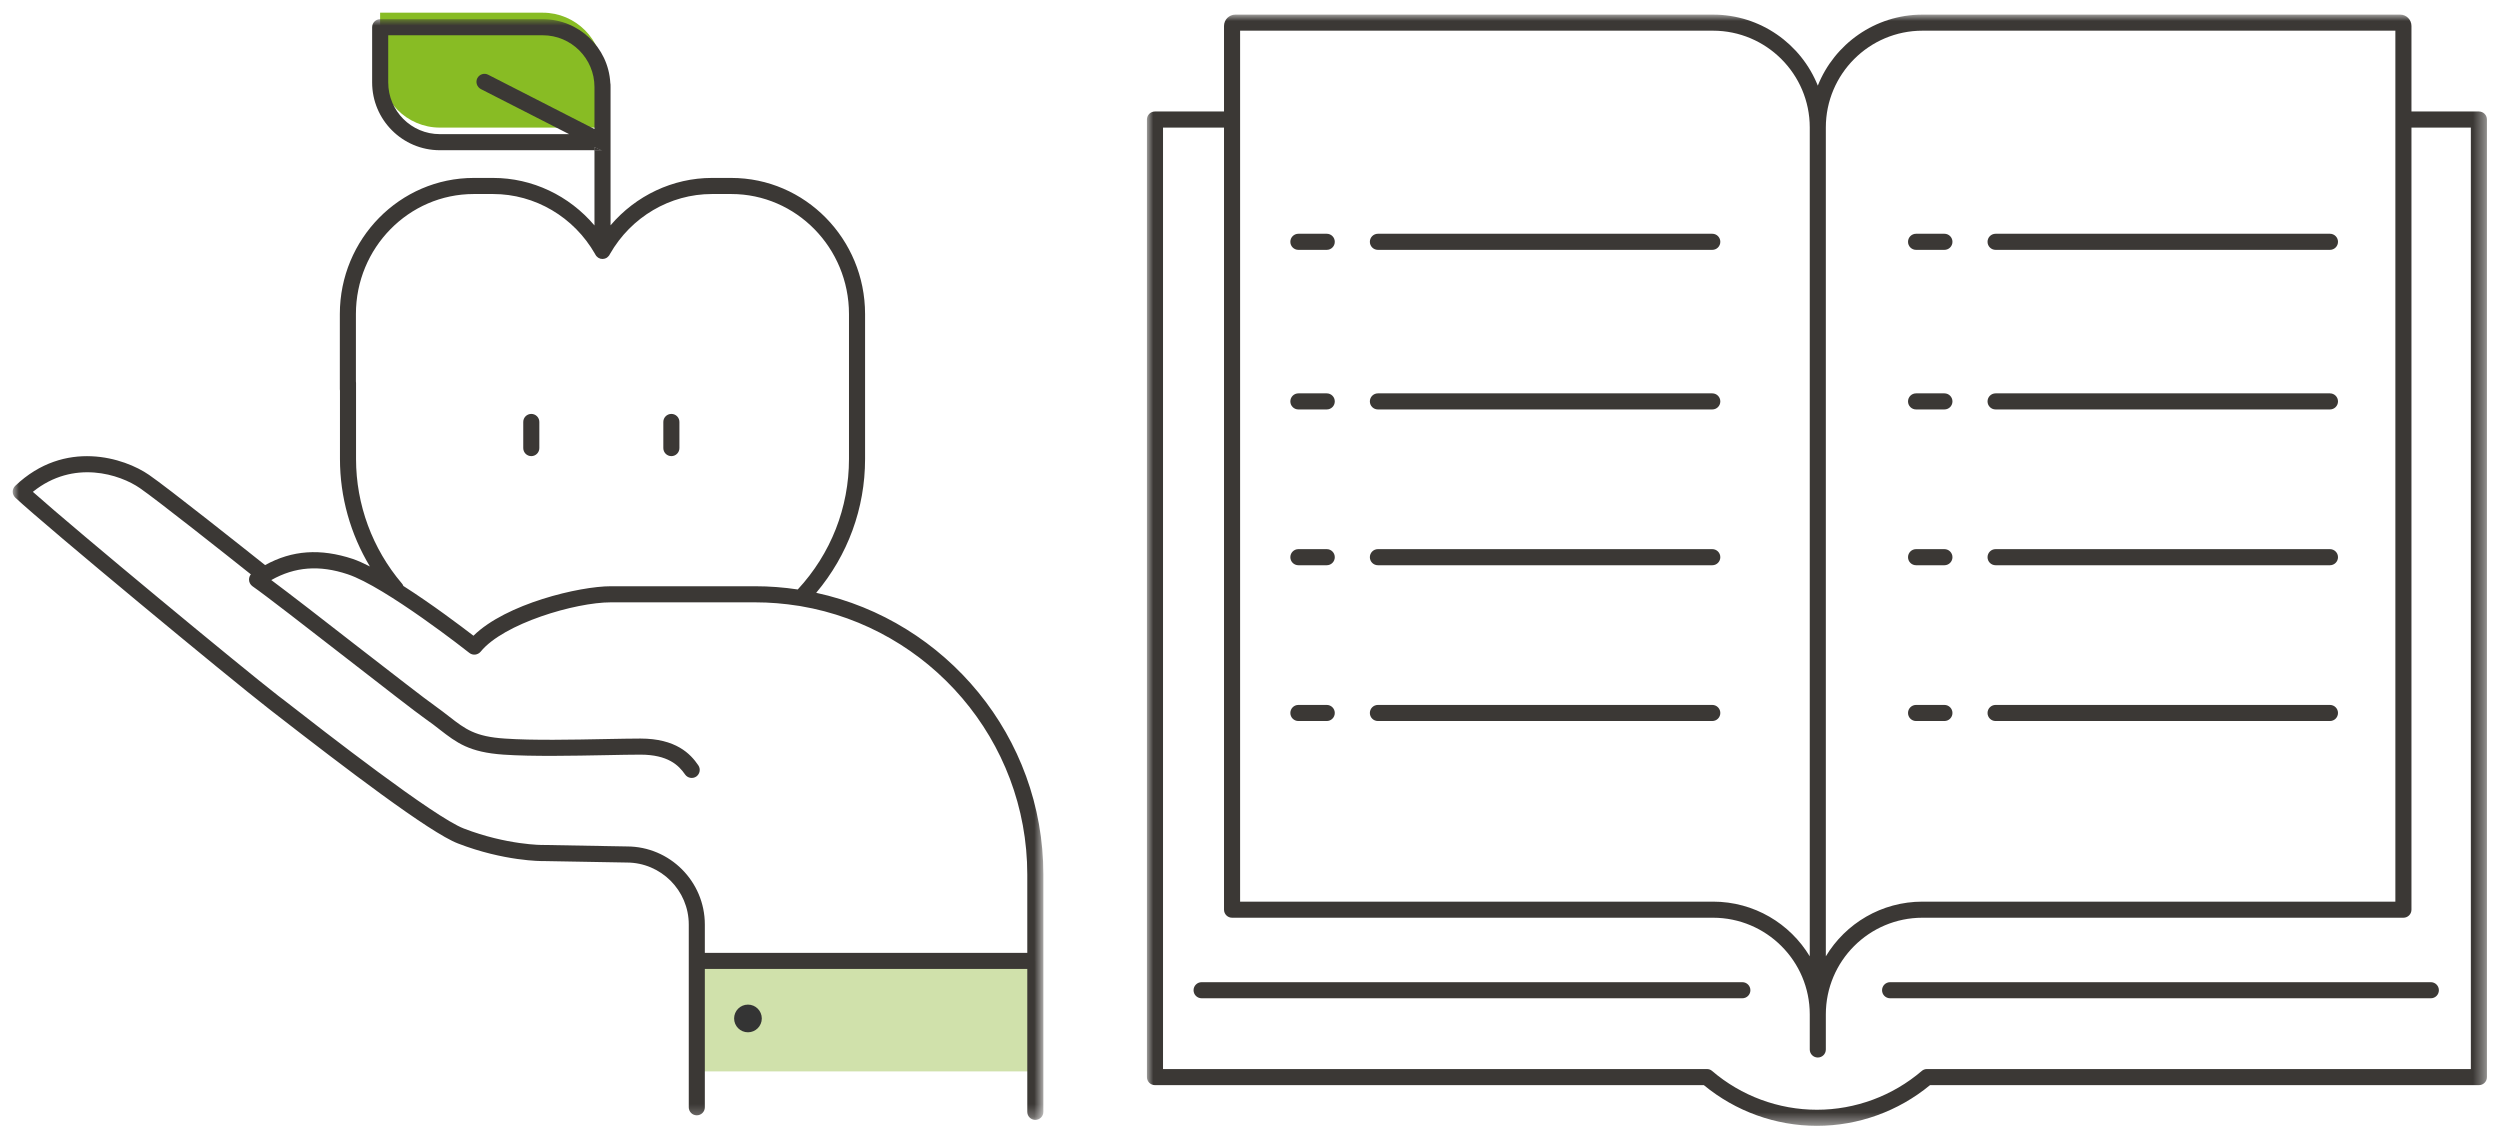 <?xml version="1.0" encoding="UTF-8"?>
<svg width="197px" height="90px" viewBox="0 0 197 90" version="1.1" xmlns="http://www.w3.org/2000/svg" xmlns:xlink="http://www.w3.org/1999/xlink">
    <title>Skola_om_dig_till_ett_nytt_yrke </title>
    <defs>
        <polygon id="path-1" points="0 0 81.217 0 81.217 86.736 0 86.736"></polygon>
        <polygon id="path-3" points="0 0 105.592 0 105.592 87.565 0 87.565"></polygon>
    </defs>
    <g id="Skola_om_dig_till_ett_nytt_yrke-" stroke="none" stroke-width="1" fill="none" fill-rule="evenodd">
        <g id="Group-59" transform="translate(1, 1)">
            <polygon id="Fill-1" fill="#D0E1AB" points="53.953 83.426 80.581 83.426 80.581 74.715 53.953 74.715"></polygon>
            <g id="Group-58">
                <path d="M57.939,80.345 C57.336,80.345 56.848,79.856 56.848,79.254 C56.848,78.651 57.336,78.163 57.939,78.163 C58.541,78.163 59.03,78.651 59.03,79.254 C59.03,79.856 58.541,80.345 57.939,80.345" id="Fill-2" fill="#343434"></path>
                <path d="M46.48,9.055 L33.661,9.055 C31.072,9.055 28.953,6.936 28.953,4.348 L28.953,0 L41.771,0 C44.361,0 46.48,2.119 46.48,4.707 L46.48,9.055 Z" id="Fill-4" fill="#88BC24"></path>
                <g id="Group-8" transform="translate(0, 0.512)">
                    <mask id="mask-2" fill="white">
                        <use xlink:href="#path-1"></use>
                    </mask>
                    <g id="Clip-7"></g>
                    <path d="M79.95,73.573 L54.541,73.573 L54.541,71.34 C54.541,67.947 51.782,65.188 48.4,65.188 L41.827,65.071 C41.769,65.081 38.932,65.081 35.548,63.775 C33.218,62.878 24.609,56.179 21.372,53.654 L20.923,53.313 C17.998,51.041 5.109,40.375 1.589,37.245 C4.808,34.651 8.473,35.88 10.023,36.952 C11.368,37.879 16.848,42.217 18.769,43.748 C18.671,43.865 18.623,44.011 18.623,44.167 C18.623,44.372 18.73,44.567 18.895,44.684 C19.803,45.308 23.283,48.009 26.344,50.388 C29.144,52.562 31.786,54.619 32.536,55.146 C32.955,55.438 33.316,55.711 33.647,55.975 C34.993,57.019 35.968,57.769 38.689,57.954 C40.959,58.11 44.178,58.042 46.761,57.994 C47.814,57.973 48.75,57.954 49.461,57.954 C51.636,57.954 52.484,58.792 52.981,59.514 C53.186,59.806 53.576,59.875 53.868,59.68 C54.151,59.475 54.229,59.085 54.024,58.792 C53.41,57.886 52.261,56.686 49.461,56.686 C48.75,56.686 47.804,56.706 46.741,56.725 C44.178,56.775 40.989,56.842 38.766,56.686 C36.436,56.531 35.675,55.945 34.417,54.97 C34.076,54.707 33.706,54.415 33.267,54.103 C32.536,53.596 29.914,51.548 27.124,49.393 C24.502,47.346 21.801,45.259 20.377,44.197 C22.241,43.144 24.17,42.997 26.393,43.738 C29.367,44.723 35.919,49.881 35.987,49.939 C36.26,50.154 36.65,50.105 36.874,49.842 C38.678,47.619 44.343,45.952 47.131,45.952 L58.5,45.952 C59.66,45.952 60.81,46.05 61.912,46.225 C61.922,46.225 61.922,46.234 61.932,46.225 C61.972,46.234 62.011,46.244 62.039,46.244 C62.058,46.254 62.078,46.254 62.097,46.254 C72.218,47.97 79.95,56.803 79.95,67.401 L79.95,73.573 Z M27.056,34.661 L27.056,28.665 C27.056,28.616 27.056,28.577 27.046,28.538 L27.046,23.234 C27.046,18.019 31.21,13.777 36.328,13.777 L37.859,13.777 C41.154,13.777 44.226,15.581 45.893,18.506 C45.903,18.525 45.912,18.544 45.923,18.564 L45.932,18.574 C45.942,18.593 45.951,18.603 45.962,18.622 C45.981,18.652 46.001,18.681 46.029,18.7 C46.059,18.73 46.088,18.759 46.128,18.788 C46.128,18.788 46.137,18.798 46.146,18.798 C46.156,18.808 46.167,18.817 46.185,18.817 C46.224,18.837 46.263,18.856 46.312,18.876 L46.332,18.876 C46.38,18.886 46.429,18.895 46.478,18.895 C46.528,18.895 46.575,18.886 46.624,18.876 C46.702,18.856 46.771,18.827 46.829,18.788 C46.868,18.759 46.898,18.73 46.926,18.7 C46.985,18.642 47.034,18.583 47.063,18.506 C48.73,15.581 51.801,13.777 55.097,13.777 L56.628,13.777 C61.737,13.777 65.9,18.019 65.9,23.234 L65.9,34.661 C65.9,38.483 64.476,42.12 61.863,44.938 C60.771,44.772 59.64,44.684 58.5,44.684 L47.131,44.684 C44.665,44.684 38.873,46.059 36.309,48.584 C35.344,47.843 33.052,46.108 30.79,44.665 L30.781,44.655 C30.761,44.588 30.722,44.528 30.673,44.47 C28.343,41.73 27.056,38.25 27.056,34.661 L27.056,34.661 Z M37.47,4.378 C37.157,4.212 36.778,4.339 36.611,4.651 C36.456,4.963 36.582,5.344 36.894,5.509 L43.846,9.058 L33.657,9.058 C31.415,9.058 29.592,7.234 29.592,4.982 L29.592,1.267 L41.769,1.267 C44.021,1.267 45.844,3.1 45.844,5.344 L45.844,8.658 L37.47,4.378 Z M63.316,45.201 C65.812,42.237 67.168,38.542 67.168,34.661 L67.168,23.234 C67.168,17.316 62.439,12.509 56.628,12.509 L55.097,12.509 C52.017,12.509 49.101,13.903 47.112,16.243 L47.112,5.344 C47.112,5.255 47.112,5.167 47.103,5.08 C47.092,5.07 47.092,5.06 47.092,5.05 L47.092,5.021 C46.937,2.223 44.606,0 41.769,0 L28.957,0 C28.606,0 28.324,0.283 28.324,0.634 L28.324,4.982 C28.324,7.927 30.712,10.325 33.657,10.325 L45.844,10.325 L45.844,10.081 L46.195,10.257 C46.284,10.306 46.38,10.325 46.478,10.325 L45.844,10.325 L45.844,16.253 C43.855,13.903 40.95,12.509 37.859,12.509 L36.328,12.509 C30.517,12.509 25.779,17.316 25.779,23.234 L25.779,29.152 C25.779,29.201 25.779,29.24 25.789,29.279 L25.789,34.661 C25.789,37.654 26.617,40.579 28.148,43.125 C27.651,42.871 27.194,42.666 26.793,42.529 C24.248,41.691 22.025,41.837 19.89,43.017 C18.369,41.808 12.236,36.933 10.744,35.909 C8.814,34.573 4.115,33.043 0.195,36.777 C0.078,36.894 -9.74996249e-05,37.06 -9.74996249e-05,37.235 C-9.74996249e-05,37.411 0.078,37.576 0.205,37.703 C2.71,40.033 17.043,51.9 20.143,54.307 L20.592,54.658 C26.18,58.997 32.867,64.106 35.09,64.954 C38.717,66.358 41.71,66.348 41.818,66.339 L48.389,66.456 C51.081,66.456 53.275,68.649 53.275,71.34 L53.275,85.741 C53.275,86.092 53.557,86.375 53.907,86.375 C54.258,86.375 54.541,86.092 54.541,85.741 L54.541,74.841 L79.95,74.841 L79.95,86.102 C79.95,86.453 80.232,86.736 80.583,86.736 C80.934,86.736 81.217,86.453 81.217,86.102 L81.217,67.401 C81.217,56.531 73.534,47.414 63.316,45.201 L63.316,45.201 Z" id="Fill-6" fill="#3B3835" mask="url(#mask-2)"></path>
                </g>
                <path d="M45.845,10.593 L45.845,10.837 L46.477,10.837 C46.381,10.837 46.283,10.818 46.195,10.769 L45.845,10.593 Z" id="Fill-9" fill="#3B3835"></path>
                <path d="M40.866,34.943 C40.516,34.943 40.232,34.659 40.232,34.309 L40.232,32.25 C40.232,31.9 40.516,31.616 40.866,31.616 C41.216,31.616 41.5,31.9 41.5,32.25 L41.5,34.309 C41.5,34.659 41.216,34.943 40.866,34.943" id="Fill-11" fill="#3B3835"></path>
                <path d="M51.904,34.943 C51.554,34.943 51.27,34.659 51.27,34.309 L51.27,32.25 C51.27,31.9 51.554,31.616 51.904,31.616 C52.254,31.616 52.538,31.9 52.538,32.25 L52.538,34.309 C52.538,34.659 52.254,34.943 51.904,34.943" id="Fill-13" fill="#3B3835"></path>
                <path d="M46.195,10.769 C46.284,10.818 46.38,10.837 46.478,10.837 L45.845,10.837 L45.845,10.593 L46.195,10.769 Z" id="Fill-15" fill="#3B3835"></path>
                <path d="M47.112,5.679 L47.112,5.856 C47.112,5.767 47.112,5.679 47.102,5.592 C47.102,5.621 47.112,5.65 47.112,5.679" id="Fill-17" fill="#3B3835"></path>
                <g id="Group-21" transform="translate(89.378, 0.151)">
                    <mask id="mask-4" fill="white">
                        <use xlink:href="#path-3"></use>
                    </mask>
                    <g id="Clip-20"></g>
                    <path d="M104.325,83.089 L61.474,83.089 C61.318,83.089 61.171,83.139 61.064,83.235 C58.764,85.205 55.829,86.297 52.796,86.297 C49.764,86.297 46.829,85.205 44.528,83.235 C44.422,83.139 44.275,83.089 44.119,83.089 L1.268,83.089 L1.268,8.902 L6.074,8.902 L6.074,70.531 C6.074,70.882 6.358,71.166 6.708,71.166 L44.606,71.166 C48.809,71.166 52.231,74.578 52.231,78.78 L52.231,81.549 C52.231,81.9 52.513,82.182 52.865,82.182 C53.215,82.182 53.498,81.9 53.498,81.549 L53.498,78.78 C53.498,74.578 56.911,71.166 61.114,71.166 L99.012,71.166 C99.362,71.166 99.645,70.882 99.645,70.531 L99.645,8.902 L104.325,8.902 L104.325,83.089 Z M7.342,1.267 L44.606,1.267 C48.809,1.267 52.231,4.691 52.231,8.892 L52.231,74.208 C50.672,71.623 47.843,69.898 44.606,69.898 L7.342,69.898 L7.342,1.267 Z M53.498,8.892 C53.498,4.691 56.911,1.267 61.114,1.267 L98.377,1.267 L98.377,69.898 L61.114,69.898 C57.886,69.898 55.048,71.623 53.498,74.208 L53.498,8.892 Z M104.958,7.634 L99.645,7.634 L99.645,0.897 C99.645,0.4 99.245,0 98.757,0 L61.114,0 C57.38,0 54.172,2.32 52.865,5.597 C51.558,2.32 48.35,0 44.606,0 L6.971,0 C6.475,0 6.074,0.4 6.074,0.897 L6.074,7.634 L0.634,7.634 C0.283,7.634 0,7.917 0,8.269 L0,83.723 C0,84.075 0.283,84.358 0.634,84.358 L43.886,84.358 C46.39,86.424 49.541,87.565 52.796,87.565 C56.053,87.565 59.203,86.424 61.708,84.358 L104.958,84.358 C105.31,84.358 105.593,84.075 105.593,83.723 L105.593,8.269 C105.593,7.917 105.31,7.634 104.958,7.634 L104.958,7.634 Z" id="Fill-19" fill="#3B3835" mask="url(#mask-4)"></path>
                </g>
                <path d="M103.548,18.689 L101.313,18.689 C100.963,18.689 100.679,18.405 100.679,18.055 C100.679,17.704 100.963,17.42 101.313,17.42 L103.548,17.42 C103.898,17.42 104.181,17.704 104.181,18.055 C104.181,18.405 103.898,18.689 103.548,18.689" id="Fill-22" fill="#3B3835"></path>
                <path d="M133.928,18.689 L107.579,18.689 C107.228,18.689 106.945,18.405 106.945,18.055 C106.945,17.704 107.228,17.42 107.579,17.42 L133.928,17.42 C134.278,17.42 134.561,17.704 134.561,18.055 C134.561,18.405 134.278,18.689 133.928,18.689" id="Fill-24" fill="#3B3835"></path>
                <path d="M103.548,31.265 L101.313,31.265 C100.963,31.265 100.679,30.982 100.679,30.632 C100.679,30.281 100.963,29.997 101.313,29.997 L103.548,29.997 C103.898,29.997 104.181,30.281 104.181,30.632 C104.181,30.982 103.898,31.265 103.548,31.265" id="Fill-26" fill="#3B3835"></path>
                <path d="M133.928,31.265 L107.579,31.265 C107.228,31.265 106.945,30.982 106.945,30.632 C106.945,30.281 107.228,29.997 107.579,29.997 L133.928,29.997 C134.278,29.997 134.561,30.281 134.561,30.632 C134.561,30.982 134.278,31.265 133.928,31.265" id="Fill-28" fill="#3B3835"></path>
                <path d="M103.548,43.541 L101.313,43.541 C100.963,43.541 100.679,43.257 100.679,42.907 C100.679,42.556 100.963,42.272 101.313,42.272 L103.548,42.272 C103.898,42.272 104.181,42.556 104.181,42.907 C104.181,43.257 103.898,43.541 103.548,43.541" id="Fill-30" fill="#3B3835"></path>
                <path d="M133.928,43.541 L107.579,43.541 C107.228,43.541 106.945,43.257 106.945,42.907 C106.945,42.556 107.228,42.272 107.579,42.272 L133.928,42.272 C134.278,42.272 134.561,42.556 134.561,42.907 C134.561,43.257 134.278,43.541 133.928,43.541" id="Fill-32" fill="#3B3835"></path>
                <path d="M103.548,55.817 L101.313,55.817 C100.963,55.817 100.679,55.533 100.679,55.183 C100.679,54.832 100.963,54.548 101.313,54.548 L103.548,54.548 C103.898,54.548 104.181,54.832 104.181,55.183 C104.181,55.533 103.898,55.817 103.548,55.817" id="Fill-34" fill="#3B3835"></path>
                <path d="M133.928,55.817 L107.579,55.817 C107.228,55.817 106.945,55.533 106.945,55.183 C106.945,54.832 107.228,54.548 107.579,54.548 L133.928,54.548 C134.278,54.548 134.561,54.832 134.561,55.183 C134.561,55.533 134.278,55.817 133.928,55.817" id="Fill-36" fill="#3B3835"></path>
                <path d="M152.22,18.689 L149.986,18.689 C149.636,18.689 149.352,18.405 149.352,18.055 C149.352,17.704 149.636,17.42 149.986,17.42 L152.22,17.42 C152.57,17.42 152.854,17.704 152.854,18.055 C152.854,18.405 152.57,18.689 152.22,18.689" id="Fill-38" fill="#3B3835"></path>
                <path d="M182.6,18.689 L156.253,18.689 C155.902,18.689 155.618,18.405 155.618,18.055 C155.618,17.704 155.902,17.42 156.253,17.42 L182.6,17.42 C182.95,17.42 183.234,17.704 183.234,18.055 C183.234,18.405 182.95,18.689 182.6,18.689" id="Fill-40" fill="#3B3835"></path>
                <path d="M152.22,31.265 L149.986,31.265 C149.636,31.265 149.352,30.982 149.352,30.632 C149.352,30.281 149.636,29.997 149.986,29.997 L152.22,29.997 C152.57,29.997 152.854,30.281 152.854,30.632 C152.854,30.982 152.57,31.265 152.22,31.265" id="Fill-42" fill="#3B3835"></path>
                <path d="M182.6,31.265 L156.253,31.265 C155.902,31.265 155.618,30.982 155.618,30.632 C155.618,30.281 155.902,29.997 156.253,29.997 L182.6,29.997 C182.95,29.997 183.234,30.281 183.234,30.632 C183.234,30.982 182.95,31.265 182.6,31.265" id="Fill-44" fill="#3B3835"></path>
                <path d="M152.22,43.541 L149.986,43.541 C149.636,43.541 149.352,43.257 149.352,42.907 C149.352,42.556 149.636,42.272 149.986,42.272 L152.22,42.272 C152.57,42.272 152.854,42.556 152.854,42.907 C152.854,43.257 152.57,43.541 152.22,43.541" id="Fill-46" fill="#3B3835"></path>
                <path d="M182.6,43.541 L156.253,43.541 C155.902,43.541 155.618,43.257 155.618,42.907 C155.618,42.556 155.902,42.272 156.253,42.272 L182.6,42.272 C182.95,42.272 183.234,42.556 183.234,42.907 C183.234,43.257 182.95,43.541 182.6,43.541" id="Fill-48" fill="#3B3835"></path>
                <path d="M152.22,55.817 L149.986,55.817 C149.636,55.817 149.352,55.533 149.352,55.183 C149.352,54.832 149.636,54.548 149.986,54.548 L152.22,54.548 C152.57,54.548 152.854,54.832 152.854,55.183 C152.854,55.533 152.57,55.817 152.22,55.817" id="Fill-50" fill="#3B3835"></path>
                <path d="M182.6,55.817 L156.253,55.817 C155.902,55.817 155.618,55.533 155.618,55.183 C155.618,54.832 155.902,54.548 156.253,54.548 L182.6,54.548 C182.95,54.548 183.234,54.832 183.234,55.183 C183.234,55.533 182.95,55.817 182.6,55.817" id="Fill-52" fill="#3B3835"></path>
                <path d="M136.297,77.664 L93.687,77.664 C93.337,77.664 93.052,77.381 93.052,77.031 C93.052,76.68 93.337,76.396 93.687,76.396 L136.297,76.396 C136.647,76.396 136.931,76.68 136.931,77.031 C136.931,77.381 136.647,77.664 136.297,77.664" id="Fill-54" fill="#3B3835"></path>
                <path d="M190.551,77.664 L147.94,77.664 C147.589,77.664 147.306,77.381 147.306,77.031 C147.306,76.68 147.589,76.396 147.94,76.396 L190.551,76.396 C190.901,76.396 191.184,76.68 191.184,77.031 C191.184,77.381 190.901,77.664 190.551,77.664" id="Fill-56" fill="#3B3835"></path>
            </g>
        </g>
    </g>
</svg>
